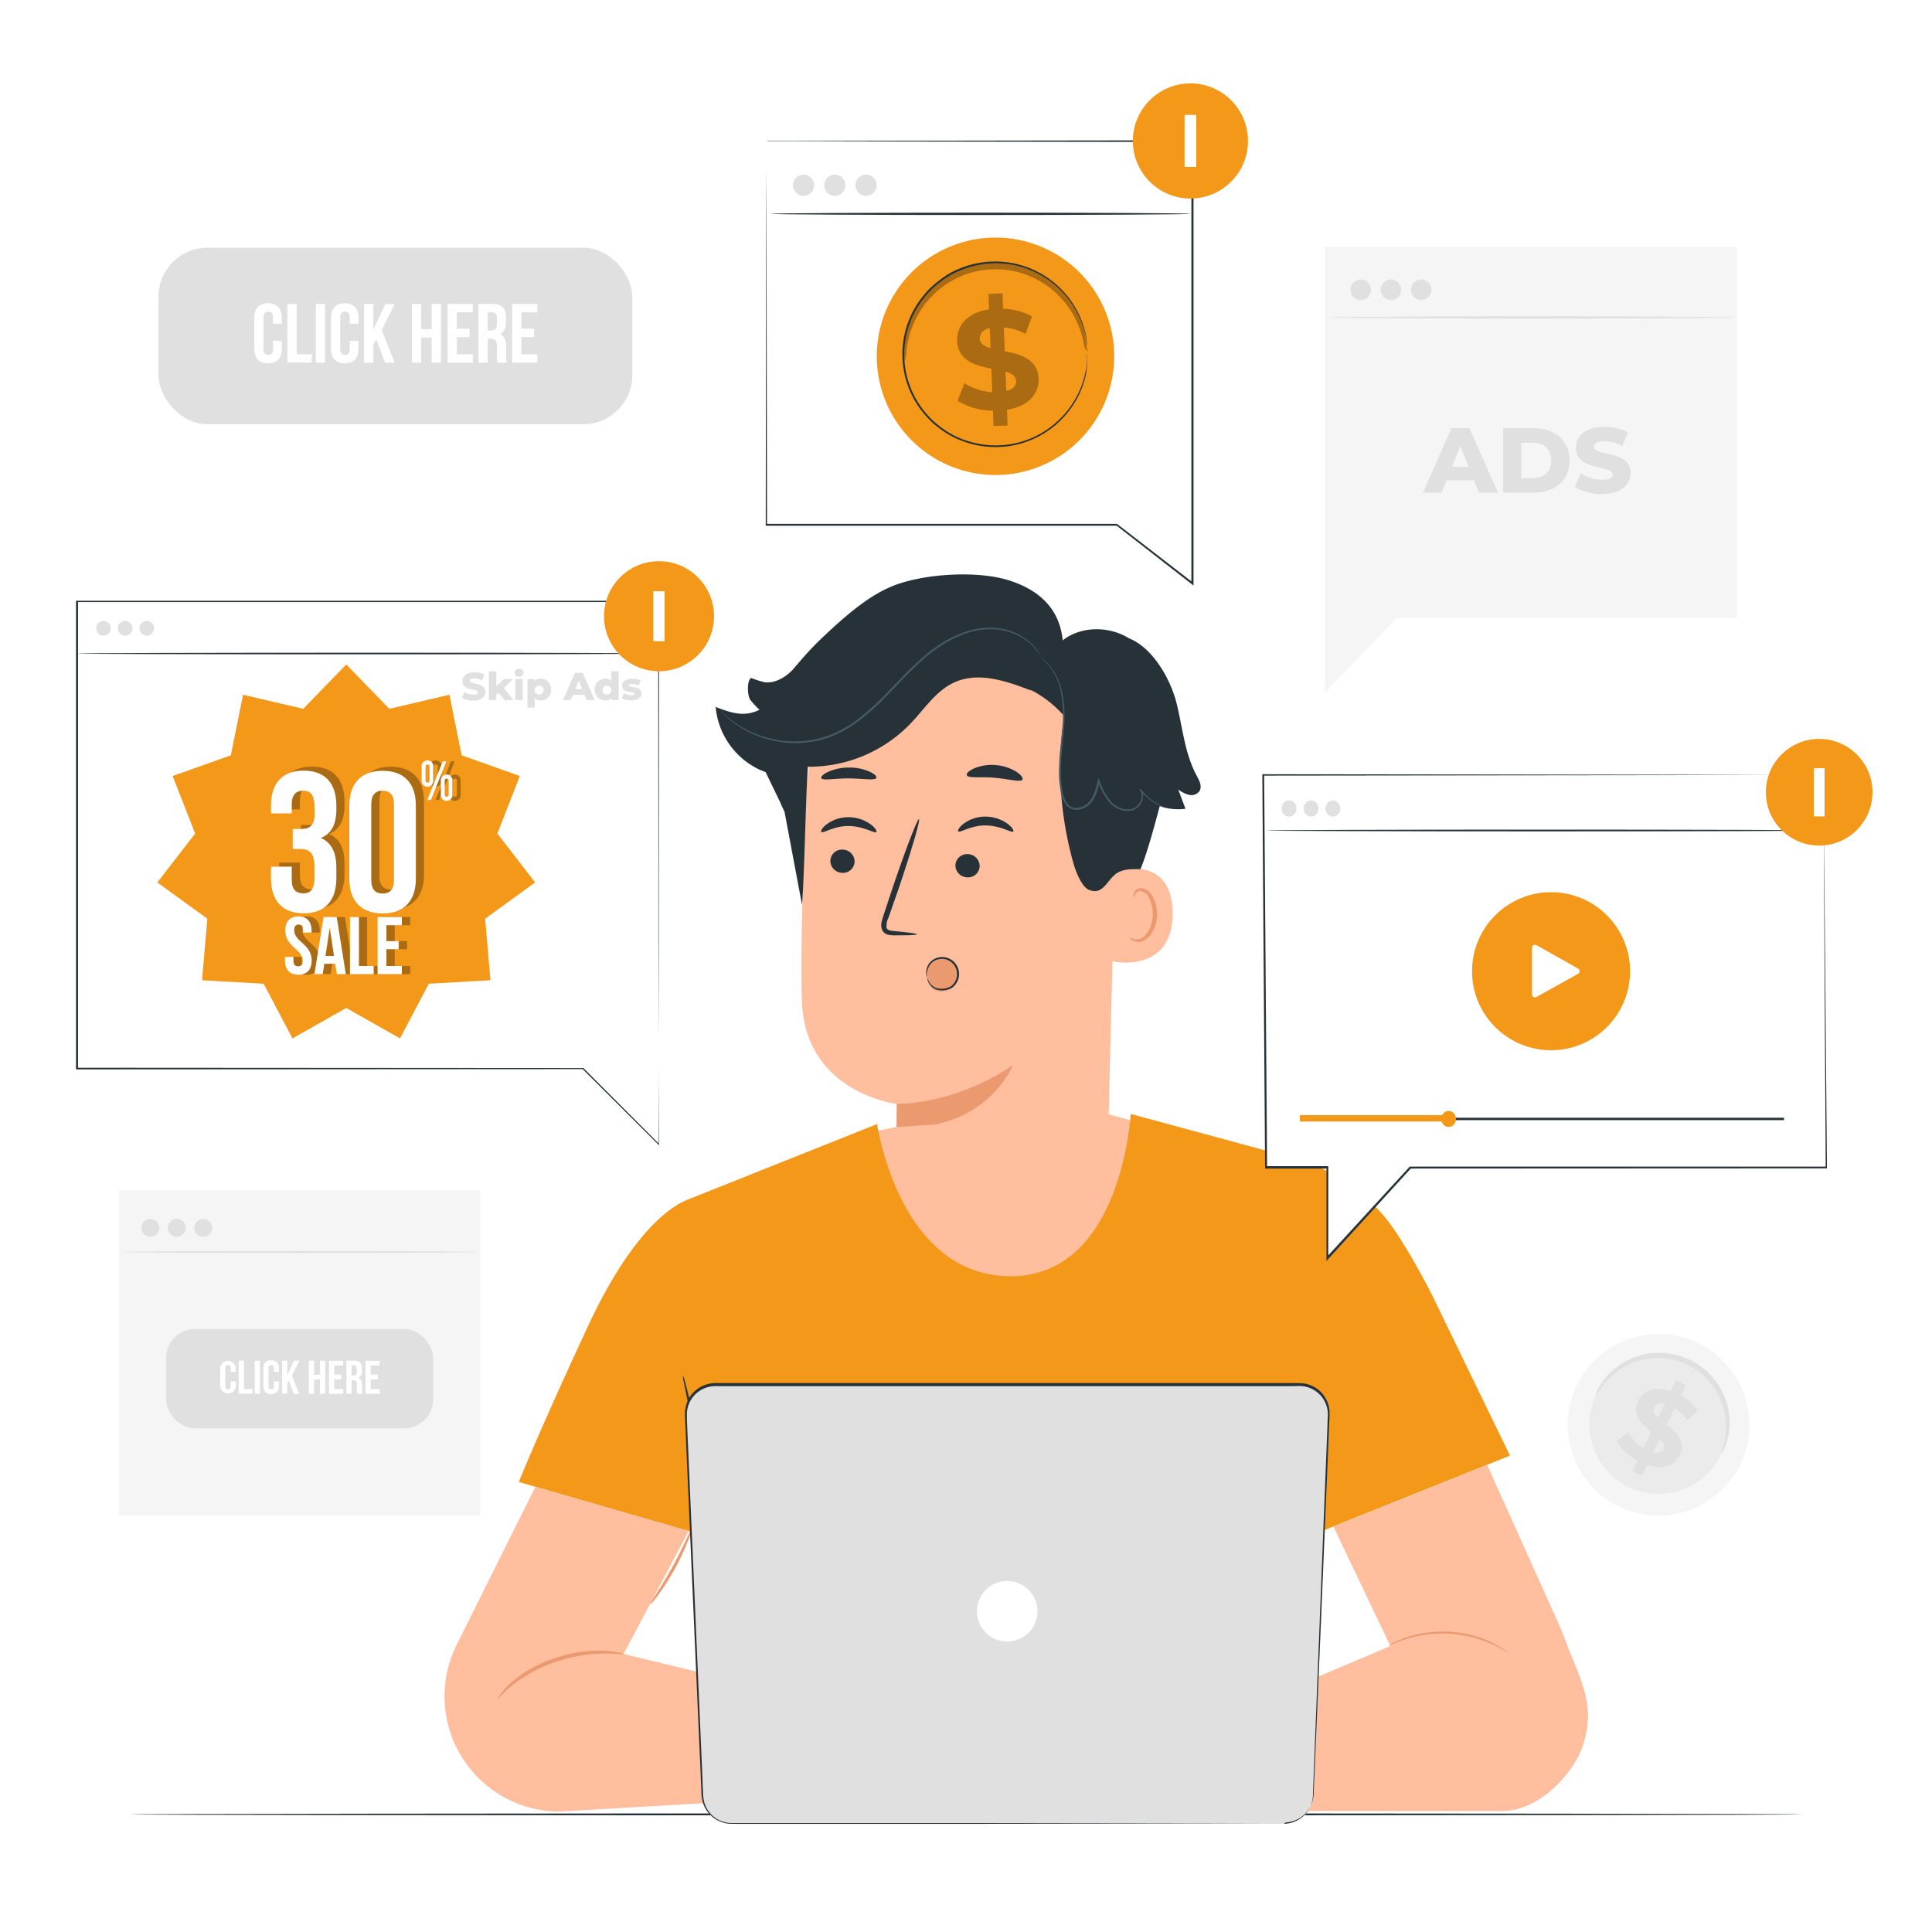 <?xml version="1.0" encoding="UTF-8"?> <svg xmlns="http://www.w3.org/2000/svg" xmlns:xlink="http://www.w3.org/1999/xlink" xmlns:svgjs="http://svgjs.com/svgjs" class="animated" id="freepik_stories-online-ads" viewBox="0 0 500 500" version="1.1"><style>svg#freepik_stories-online-ads:not(.animated) .animable {opacity: 0;}svg#freepik_stories-online-ads.animated #freepik--ad-3--inject-389 {animation: 1.5s Infinite linear floating;animation-delay: 0s;}svg#freepik_stories-online-ads.animated #freepik--ad-2--inject-389 {animation: 1.5s Infinite linear floating;animation-delay: 0s;}svg#freepik_stories-online-ads.animated #freepik--ad-1--inject-389 {animation: 1.5s Infinite linear floating;animation-delay: 0s;} @keyframes floating { 0% { opacity: 1; transform: translateY(0px); } 50% { transform: translateY(-10px); } 100% { opacity: 1; transform: translateY(0px); } } </style><g id="freepik--background-complete--inject-389" style="transform-origin: 241.759px 228.085px 0px;" class="animable"><rect x="30.78" y="308.06" width="93.51" height="84.19" style="fill: rgb(245, 245, 245); transform-origin: 77.535px 350.155px 0px;" id="el1ag1snnghr2" class="animable"></rect><rect x="42.98" y="343.93" width="69.12" height="25.75" rx="7.53" style="fill: rgb(224, 224, 224); transform-origin: 77.54px 356.805px 0px;" id="elzkfkyxq1k39" class="animable"></rect><path d="M123.77,324c0,.14-20.61.25-46,.25s-46-.11-46-.25,20.61-.25,46-.25S123.77,323.9,123.77,324Z" style="fill: rgb(224, 224, 224); transform-origin: 77.77px 324px 0px;" id="eleqwoja5ylum" class="animable"></path><path d="M41.22,317.77a2.32,2.32,0,1,1-2.32-2.32A2.32,2.32,0,0,1,41.22,317.77Z" style="fill: rgb(224, 224, 224); transform-origin: 38.9px 317.77px 0px;" id="el15j1pfw1ddn" class="animable"></path><path d="M48.07,317.77a2.32,2.32,0,1,1-2.31-2.32A2.31,2.31,0,0,1,48.07,317.77Z" style="fill: rgb(224, 224, 224); transform-origin: 45.75px 317.77px 0px;" id="el73166fbniq8" class="animable"></path><path d="M54.93,317.77a2.32,2.32,0,1,1-2.32-2.32A2.32,2.32,0,0,1,54.93,317.77Z" style="fill: rgb(224, 224, 224); transform-origin: 52.61px 317.77px 0px;" id="el6dyx6sd4r0k" class="animable"></path><path d="M61,357.51v1.13a2,2,0,1,1-4,0v-4.45a2,2,0,1,1,4,0V355H59.69v-.92c0-.61-.27-.84-.69-.84s-.7.23-.7.84v4.63c0,.61.27.83.7.83s.69-.22.69-.83v-1.22Z" style="fill: rgb(255, 255, 255); transform-origin: 59px 356.415px 0px;" id="elxc3atsthf5l" class="animable"></path><path d="M61.79,352.14h1.34v7.33h2.21v1.23H61.79Z" style="fill: rgb(255, 255, 255); transform-origin: 63.565px 356.42px 0px;" id="elf9fhze5f1p9" class="animable"></path><path d="M65.93,352.14h1.35v8.56H65.93Z" style="fill: rgb(255, 255, 255); transform-origin: 66.605px 356.42px 0px;" id="el37bp2tkny7y" class="animable"></path><path d="M72.16,357.51v1.13a1.88,1.88,0,0,1-2,2.16c-1.32,0-2-.79-2-2.16v-4.45c0-1.37.68-2.15,2-2.15a1.88,1.88,0,0,1,2,2.15V355H70.88v-.92c0-.61-.26-.84-.69-.84s-.7.23-.7.84v4.63c0,.61.27.83.7.83s.69-.22.69-.83v-1.22Z" style="fill: rgb(255, 255, 255); transform-origin: 70.171px 356.42px 0px;" id="el3jw8a7qrvpe" class="animable"></path><path d="M74.74,357.29l-.42.78v2.63H73v-8.56h1.34v3.73l1.76-3.73h1.35L75.56,356l1.87,4.75H76.05Z" style="fill: rgb(255, 255, 255); transform-origin: 75.225px 356.445px 0px;" id="elj1thso7cl0i" class="animable"></path><path d="M81.28,360.7H79.94v-8.56h1.34v3.67h1.53v-3.67h1.37v8.56H82.81V357H81.28Z" style="fill: rgb(255, 255, 255); transform-origin: 82.06px 356.42px 0px;" id="elp171nvsf98" class="animable"></path><path d="M86.5,355.74h1.85V357H86.5v2.5h2.33v1.23H85.16v-8.56h3.67v1.22H86.5Z" style="fill: rgb(255, 255, 255); transform-origin: 86.995px 356.45px 0px;" id="elpkusx9tf2zq" class="animable"></path><path d="M92.47,360.7a2.74,2.74,0,0,1-.12-1.05V358.3c0-.79-.27-1.09-.88-1.09H91v3.49H89.66v-8.56h2c1.39,0,2,.64,2,2v.68a1.72,1.72,0,0,1-.88,1.74c.68.28.9.92.9,1.82v1.32a2.63,2.63,0,0,0,.14,1ZM91,353.36V356h.53c.5,0,.81-.22.81-.91v-.84c0-.61-.21-.88-.69-.88Z" style="fill: rgb(255, 255, 255); transform-origin: 91.74px 356.42px 0px;" id="elpb3uahn0hga" class="animable"></path><path d="M95.92,355.74h1.85V357H95.92v2.5h2.33v1.23H94.58v-8.56h3.67v1.22H95.92Z" style="fill: rgb(255, 255, 255); transform-origin: 96.415px 356.45px 0px;" id="el1k62kevp14b" class="animable"></path><rect x="41.02" y="64.11" width="122.61" height="45.68" rx="12.66" style="fill: rgb(224, 224, 224); transform-origin: 102.325px 86.95px 0px;" id="elu8clnh5t6mn" class="animable"></rect><path d="M72.93,88.2v2c0,2.43-1.22,3.82-3.56,3.82s-3.56-1.39-3.56-3.82v-7.9c0-2.43,1.21-3.82,3.56-3.82s3.56,1.39,3.56,3.82v1.47H70.67V82.17c0-1.09-.48-1.5-1.24-1.5s-1.23.41-1.23,1.5v8.2c0,1.08.47,1.47,1.23,1.47s1.24-.39,1.24-1.47V88.2Z" style="fill: rgb(255, 255, 255); transform-origin: 69.37px 86.25px 0px;" id="el3wqbxya1do5" class="animable"></path><path d="M74.38,78.67h2.39v13h3.92v2.17H74.38Z" style="fill: rgb(255, 255, 255); transform-origin: 77.535px 86.255px 0px;" id="el5frxyqw82lm" class="animable"></path><path d="M81.74,78.67h2.38V93.86H81.74Z" style="fill: rgb(255, 255, 255); transform-origin: 82.93px 86.265px 0px;" id="el6xilird4jje" class="animable"></path><path d="M92.78,88.2v2c0,2.43-1.21,3.82-3.56,3.82s-3.56-1.39-3.56-3.82v-7.9c0-2.43,1.22-3.82,3.56-3.82s3.56,1.39,3.56,3.82v1.47H90.52V82.17c0-1.09-.47-1.5-1.23-1.5s-1.24.41-1.24,1.5v8.2c0,1.08.48,1.47,1.24,1.47s1.23-.39,1.23-1.47V88.2Z" style="fill: rgb(255, 255, 255); transform-origin: 89.22px 86.25px 0px;" id="el0an8ejuff7an" class="animable"></path><path d="M97.36,87.81l-.74,1.39v4.66H94.23V78.67h2.39v6.62l3.13-6.62h2.38l-3.32,6.77,3.32,8.42H99.68Z" style="fill: rgb(255, 255, 255); transform-origin: 98.18px 86.265px 0px;" id="elwq56a6vlqlg" class="animable"></path><path d="M109,93.86h-2.39V78.67H109v6.51h2.71V78.67h2.43V93.86h-2.43V87.35H109Z" style="fill: rgb(255, 255, 255); transform-origin: 110.375px 86.265px 0px;" id="el8pgz951prgt" class="animable"></path><path d="M118.23,85.07h3.28v2.17h-3.28v4.45h4.13v2.17h-6.51V78.67h6.51v2.17h-4.13Z" style="fill: rgb(255, 255, 255); transform-origin: 119.105px 86.265px 0px;" id="elmfkbqly4opj" class="animable"></path><path d="M128.82,93.86A4.63,4.63,0,0,1,128.6,92V89.61c0-1.41-.47-1.93-1.56-1.93h-.82v6.18h-2.39V78.67h3.6c2.48,0,3.54,1.15,3.54,3.5v1.19c0,1.56-.5,2.58-1.56,3.08,1.19.5,1.58,1.65,1.58,3.23V92a4.44,4.44,0,0,0,.26,1.84Zm-2.6-13v4.67h.93c.89,0,1.43-.39,1.43-1.61V82.4c0-1.08-.37-1.56-1.21-1.56Z" style="fill: rgb(255, 255, 255); transform-origin: 127.54px 86.265px 0px;" id="el61dfp3ortni" class="animable"></path><path d="M134.94,85.07h3.28v2.17h-3.28v4.45h4.12v2.17h-6.51V78.67h6.51v2.17h-4.12Z" style="fill: rgb(255, 255, 255); transform-origin: 135.805px 86.265px 0px;" id="el3gfex1lu9zn" class="animable"></path><polygon points="342.91 63.92 342.91 159.94 342.91 179.21 361.48 159.94 449.55 159.94 449.55 63.92 342.91 63.92" style="fill: rgb(245, 245, 245); transform-origin: 396.23px 121.565px 0px;" id="elpe9g4k39q1b" class="animable"></polygon><path d="M449,82.15c0,.16-23.51.29-52.5.29s-52.5-.13-52.5-.29,23.5-.29,52.5-.29S449,82,449,82.15Z" style="fill: rgb(224, 224, 224); transform-origin: 396.5px 82.15px 0px;" id="elsmi9iyi19r" class="animable"></path><path d="M354.81,75a2.65,2.65,0,1,1-2.65-2.64A2.65,2.65,0,0,1,354.81,75Z" style="fill: rgb(224, 224, 224); transform-origin: 352.16px 75.01px 0px;" id="elp36xecyuj6i" class="animable"></path><path d="M362.63,75A2.65,2.65,0,1,1,360,72.35,2.65,2.65,0,0,1,362.63,75Z" style="fill: rgb(224, 224, 224); transform-origin: 359.98px 75px 0px;" id="elx7ozwklbznc" class="animable"></path><path d="M370.44,75a2.64,2.64,0,1,1-2.64-2.64A2.65,2.65,0,0,1,370.44,75Z" style="fill: rgb(224, 224, 224); transform-origin: 367.8px 75px 0px;" id="ellqj7x8kkb1n" class="animable"></path><path d="M381.46,124.27h-7.07l-1.31,3.24h-4.82l7.37-16.7h4.66l7.4,16.7h-4.92Zm-1.39-3.49-2.15-5.34-2.14,5.34Z" style="fill: rgb(224, 224, 224); transform-origin: 377.975px 119.16px 0px;" id="el1l0150nuuhc" class="animable"></path><path d="M389,110.81h7.9c5.54,0,9.33,3.22,9.33,8.35s-3.79,8.35-9.33,8.35H389Zm7.71,12.93c2.84,0,4.75-1.69,4.75-4.58s-1.91-4.58-4.75-4.58h-3v9.16Z" style="fill: rgb(224, 224, 224); transform-origin: 397.615px 119.16px 0px;" id="el4hw27955bio" class="animable"></path><path d="M407.56,126l1.55-3.49a10.53,10.53,0,0,0,5.52,1.65c1.95,0,2.72-.55,2.72-1.36,0-2.65-9.5-.71-9.5-6.92,0-3,2.43-5.42,7.4-5.42a12.46,12.46,0,0,1,6.06,1.46l-1.46,3.51a9.85,9.85,0,0,0-4.63-1.29c-2,0-2.69.67-2.69,1.5,0,2.56,9.47.65,9.47,6.8,0,2.91-2.43,5.4-7.4,5.4A13.16,13.16,0,0,1,407.56,126Z" style="fill: rgb(224, 224, 224); transform-origin: 414.78px 119.151px 0px;" id="el8wq461ibdn3" class="animable"></path><path d="M450.28,379.17a23.5,23.5,0,1,1-10.56-31.46A23.47,23.47,0,0,1,450.28,379.17Z" style="fill: rgb(245, 245, 245); transform-origin: 429.231px 368.736px 0px;" id="elxgk5lr4hkx" class="animable"></path><path d="M445.28,376.68a17.91,17.91,0,1,1-8-24A17.89,17.89,0,0,1,445.28,376.68Z" style="fill: rgb(235, 235, 235); transform-origin: 429.256px 368.69px 0px;" id="elgy7wxe9ueac" class="animable"></path><path d="M445.52,376.17a11,11,0,0,1,.54-2.13,18.58,18.58,0,0,0-.06-9.81,18,18,0,0,0-1.84-4.22,16.93,16.93,0,0,0-3.2-3.92,16.41,16.41,0,0,0-2.11-1.66,18.2,18.2,0,0,0-2.41-1.35,18.42,18.42,0,0,0-2.59-1,17.72,17.72,0,0,0-2.63-.52,16.26,16.26,0,0,0-2.59-.12,16.67,16.67,0,0,0-2.48.24,18.25,18.25,0,0,0-4.4,1.35,18.41,18.41,0,0,0-7.48,6.33c-.8,1.15-1.18,1.84-1.28,1.8a5.3,5.3,0,0,1,.82-2.08,16.7,16.7,0,0,1,3.88-4.73,18,18,0,0,1,8.23-3.91,17.74,17.74,0,0,1,2.66-.31,17.46,17.46,0,0,1,2.79.09,17.79,17.79,0,0,1,2.84.55,20.41,20.41,0,0,1,2.8,1,18.78,18.78,0,0,1,2.6,1.47,18.32,18.32,0,0,1,2.27,1.8,17.24,17.24,0,0,1,1.88,2.06,16.56,16.56,0,0,1,1.49,2.22,18.1,18.1,0,0,1,1.84,4.56,17.79,17.79,0,0,1,.54,4.24,16.59,16.59,0,0,1-1.06,6C446.05,375.55,445.6,376.21,445.52,376.17Z" style="fill: rgb(224, 224, 224); transform-origin: 430.31px 363.141px 0px;" id="elwou4zuoo64m" class="animable"></path><path d="M426.3,379.14,424.94,382l-2.5-1.21,1.31-2.74a13.17,13.17,0,0,1-5.28-5l2.85-2.4a11.26,11.26,0,0,0,4,4.12l2-4.19c-2.46-2-5.13-4.44-3.4-8,1.28-2.66,4.31-4,8.49-2.56l1.35-2.78,2.51,1.2L435,361.1a12.68,12.68,0,0,1,4.36,4l-2.74,2.49a11.34,11.34,0,0,0-3.22-3.16l-2.05,4.27c2.47,2,5.09,4.39,3.39,7.93C433.46,379.22,430.47,380.56,426.3,379.14Zm2.82-12.3,1.72-3.56c-1.48-.34-2.35.14-2.75,1S428.19,366,429.12,366.84Zm1.41,8.13c.42-.88-.07-1.71-1-2.6l-1.67,3.46C429.28,376.16,430.14,375.77,430.53,375Z" style="fill: rgb(224, 224, 224); transform-origin: 428.915px 369.62px 0px;" id="el8ew4isylzfh" class="animable"></path></g><g id="freepik--Desk--inject-389" style="transform-origin: 250px 469.56px 0px;" class="animable"><path d="M466.76,469.56c0,.14-97.05.26-216.75.26s-216.77-.12-216.77-.26,97-.26,216.77-.26S466.76,469.41,466.76,469.56Z" style="fill: rgb(38, 50, 56); transform-origin: 250px 469.56px 0px;" id="elh3icsgh2xo8" class="animable"></path></g><g id="freepik--Character--inject-389" style="transform-origin: 263.001px 310.336px 0px;" class="animable"><path d="M288.89,208.4l-2.27,92.12c-.38,15.67-4.15,38.6-28.89,36.86h0c-21.35-3.12-26.29-23.63-25.91-38.25.18-6.93.31-12.71.28-13.43,0,0-23.4-2.78-24.52-26-.54-11.24.22-34.47,1.16-55.49a43.36,43.36,0,0,1,41.78-41.37l2.24-.08C277,163.27,290.1,184.17,288.89,208.4Z" style="fill: rgb(255, 190, 157); transform-origin: 248.184px 250.117px 0px;" id="elduolfmchdhf" class="animable"></path><path d="M232.1,285.7s14.69.34,30-10c0,0-6.78,17.26-30.07,16Z" style="fill: rgb(235, 153, 110); transform-origin: 247.065px 283.733px 0px;" id="el9oqycm8lxz9" class="animable"></path><path d="M248,215.15c.44.49,3.2-1.57,7.09-1.53s6.71,2,7.14,1.57c.21-.22-.24-1.09-1.47-2a9.78,9.78,0,0,0-5.72-1.85,9.37,9.37,0,0,0-5.64,1.82C248.21,214.06,247.8,214.93,248,215.15Z" style="fill: rgb(38, 50, 56); transform-origin: 255.116px 213.296px 0px;" id="elf0adev0nsih" class="animable"></path><path d="M247.26,224a3.14,3.14,0,0,0,3.14,3.06,3,3,0,0,0,3.14-2.95,3.14,3.14,0,0,0-3.14-3.06A3,3,0,0,0,247.26,224Z" style="fill: rgb(38, 50, 56); transform-origin: 250.4px 224.055px 0px;" id="elj12yz56h9q" class="animable"></path><path d="M237.29,241.8c0-.2-2.23-.5-5.84-.84-.92-.06-1.79-.21-2-.82a4.69,4.69,0,0,1,.52-2.73c.78-2.24,1.59-4.59,2.45-7,3.39-10,5.81-18.27,5.41-18.4s-3.49,7.89-6.88,17.92q-1.23,3.7-2.34,7.09c-.3,1.05-.86,2.25-.34,3.6a2.31,2.31,0,0,0,1.55,1.28,6,6,0,0,0,1.56.16C235,242.07,237.28,242,237.29,241.8Z" style="fill: rgb(38, 50, 56); transform-origin: 232.965px 227.035px 0px;" id="elwhjnhcpmd7q" class="animable"></path><path d="M250.21,200.61c.34.88,3.48.34,7.19.67s6.75,1.26,7.21.45c.21-.39-.34-1.2-1.58-2a11.73,11.73,0,0,0-5.39-1.73,11.61,11.61,0,0,0-5.58.88C250.72,199.47,250.06,200.19,250.21,200.61Z" style="fill: rgb(38, 50, 56); transform-origin: 257.421px 200.003px 0px;" id="elcs27rr24ww" class="animable"></path><path d="M212.55,201.38c.38.72,3.44.05,7.12.07s6.7.61,7.12-.11c.18-.34-.4-1-1.66-1.6a12.82,12.82,0,0,0-5.4-1.1,13.34,13.34,0,0,0-5.45,1.13C213,200.38,212.38,201,212.55,201.38Z" style="fill: rgb(38, 50, 56); transform-origin: 219.672px 200.176px 0px;" id="elc65ffw9ypk" class="animable"></path><path d="M287.6,225.7c.4-.19,15.82-5.3,15.88,10.62s-15.93,12.7-16,12.24S287.6,225.7,287.6,225.7Z" style="fill: rgb(255, 190, 157); transform-origin: 295.472px 236.952px 0px;" id="elonf944eygc" class="animable"></path><path d="M292.36,242.51c.07,0,.28.19.74.41a2.8,2.8,0,0,0,2.08,0c1.68-.62,3.08-3.3,3.15-6.17a9.2,9.2,0,0,0-.79-4,3.22,3.22,0,0,0-2.1-2.12,1.41,1.41,0,0,0-1.63.77c-.21.44-.11.76-.19.79s-.35-.27-.22-.92a1.72,1.72,0,0,1,.62-1,2.06,2.06,0,0,1,1.53-.42,3.91,3.91,0,0,1,2.91,2.46,9.39,9.39,0,0,1,1,4.44c-.09,3.21-1.72,6.21-4,6.89a3,3,0,0,1-2.54-.41C292.39,242.9,292.3,242.54,292.36,242.51Z" style="fill: rgb(235, 153, 110); transform-origin: 295.903px 236.796px 0px;" id="el9nb6rw3ovdd" class="animable"></path><path d="M309.7,200.74c-3.11-5.73-3.63-12.45-5.21-18.77s-6.22-14.35-12.27-16.76c-5.35-3.31-12.53-3.15-17.19.51-.82-8.31-6.26-13.2-14.24-15.62s-21-1.63-28.82,1.2c-6.07,2.18-12,6.9-19.33,13.89a78.35,78.35,0,0,0-8.48,9.53l-7.81,21.39,5.59,11.58c.33.79.67,1.57,1.09,2.35v0l4.53,24.13c.59-6.51,1-29.23,1.53-35.74a36.45,36.45,0,0,0,26.39-11c3.71-3.82,6.69-8.66,11.55-10.85,6.26-2.81,13.5-.32,19.9,2.17l-.27-.26a29.12,29.12,0,0,1,8.74,6.81,90.62,90.62,0,0,0,2.5,38.44c.54,1.87,2.06,5.75,3.85,6.52,3.52,1.51,4.61-2.09,6.83-3.94,1.64-1.37,4-1.46,6.56-1.36,1.65-3.91,3.45-10.54,5-16.34a14.35,14.35,0,0,0,6.66.69q-.94-2.49-1.87-5a7.54,7.54,0,0,0,2.8,1.4,2.6,2.6,0,0,0,2.76-1.08C311.12,203.37,310.35,201.94,309.7,200.74Z" style="fill: rgb(38, 50, 56); transform-origin: 253.537px 191.416px 0px;" id="elf4tkzwfrzw6" class="animable"></path><path d="M269.19,170a19.25,19.25,0,0,1,2.25,2.22,16.55,16.55,0,0,1,3.28,7.83,29.9,29.9,0,0,1,.37,5.91c-.07,2.14-.33,4.42-.58,6.82a61.51,61.51,0,0,0-.45,7.6,25.38,25.38,0,0,0,.37,4,8.37,8.37,0,0,0,1.49,3.95,3.49,3.49,0,0,0,3.23,1.22,5.22,5.22,0,0,0,3-1.55c1.56-1.69,2-3.88,2.45-5.82l-.49.05a19.93,19.93,0,0,0,2.64,5,6.94,6.94,0,0,0,4.42,2.62,4.46,4.46,0,0,0,2.41-.33,3.81,3.81,0,0,0,1.68-1.54,4,4,0,0,0,.57-2,2.86,2.86,0,0,0-.68-1.83l-.25.21a14.8,14.8,0,0,0,4.84,3.92,14,14,0,0,0,1.52.66,3.39,3.39,0,0,0,.55.16,2,2,0,0,0-.51-.24c-.34-.16-.85-.38-1.47-.73a15.5,15.5,0,0,1-4.67-4l-.26.21a3,3,0,0,1,0,3.45,3.52,3.52,0,0,1-1.52,1.36,4,4,0,0,1-2.18.27,6.43,6.43,0,0,1-4.1-2.49,19.2,19.2,0,0,1-2.54-4.85l-.31-.76-.18.8c-.44,1.93-.92,4-2.34,5.56a4.71,4.71,0,0,1-2.69,1.39,3,3,0,0,1-2.74-1,7.88,7.88,0,0,1-1.38-3.7,26.5,26.5,0,0,1-.37-3.94,61.12,61.12,0,0,1,.42-7.54c.24-2.4.48-4.69.53-6.86a29,29,0,0,0-.45-6,16.37,16.37,0,0,0-3.49-7.9A9.39,9.39,0,0,0,269.19,170Z" style="fill: rgb(69, 90, 100); transform-origin: 285.5px 189.947px 0px;" id="elnqjpc0ltpr" class="animable"></path><path d="M212.56,215.3c.44.49,3.2-1.57,7.09-1.53s6.71,2,7.14,1.57c.21-.22-.24-1.09-1.47-2a9.75,9.75,0,0,0-5.71-1.85,9.45,9.45,0,0,0-5.65,1.82C212.76,214.21,212.34,215.09,212.56,215.3Z" style="fill: rgb(38, 50, 56); transform-origin: 219.672px 213.446px 0px;" id="el82wef62der" class="animable"></path><path d="M214.89,222.83a3.15,3.15,0,0,0,3.15,3.06,3,3,0,0,0,3.13-2.95,3.14,3.14,0,0,0-3.14-3.06A3,3,0,0,0,214.89,222.83Z" style="fill: rgb(38, 50, 56); transform-origin: 218.03px 222.885px 0px;" id="elnlkawh1ko5" class="animable"></path><path d="M206.21,172.12c-2,2.56-5.14,4.86-8.38,4.43a24.56,24.56,0,0,1-3.43-1.1c-1.16.66-1,4.55-.23,5.65a21,21,0,0,0,2.38,2.58c-3.87,1.95-7.31.86-11.34-.73a19.93,19.93,0,0,0,11.45,16.28c2,.91,4.5,1.44,6.4.28,1.67-1,2.39-3,2.93-4.93a87.41,87.41,0,0,0,3.38-21.25Z" style="fill: rgb(38, 50, 56); transform-origin: 197.29px 186.147px 0px;" id="elgvpt2fptl2m" class="animable"></path><path d="M240.66,249.61a3.21,3.21,0,0,1,2.78-1.68c1.08,0,2-.1,2.79.65a5.06,5.06,0,0,1,1.11,5.71,4.19,4.19,0,0,1-5.27,2c-1.89-.87-2.64-5.74-1.33-7.36" style="fill: rgb(235, 153, 110); transform-origin: 243.931px 252.254px 0px;" id="el7imqkaf6h9m" class="animable"></path><path d="M240,253.08a7.88,7.88,0,0,1,.41.91,3.3,3.3,0,0,0,1.93,1.71,4.85,4.85,0,0,0,3.77-.45,3.94,3.94,0,0,0-1.93-7.07,3.87,3.87,0,0,0-3.44,1.41,3.92,3.92,0,0,0-.8,2.48c0,.64.11,1,.06,1s-.05-.08-.11-.25a3.46,3.46,0,0,1-.15-.75,3.89,3.89,0,0,1,.71-2.71,4.18,4.18,0,0,1,3.78-1.66,4.39,4.39,0,0,1,2.13,7.95,5.16,5.16,0,0,1-4.15.39,3.43,3.43,0,0,1-2-2,2.75,2.75,0,0,1-.21-.74C240,253.17,240,253.08,240,253.08Z" style="fill: rgb(38, 50, 56); transform-origin: 243.962px 251.992px 0px;" id="elz6y64ioaw7" class="animable"></path><path d="M269.37,169.89a14.66,14.66,0,0,0-2.36-3,15.5,15.5,0,0,0-9.34-4,19,19,0,0,0-7.05.83,28.35,28.35,0,0,0-7.36,3.58c-4.85,3.21-9.14,8-13.83,12.85a61.46,61.46,0,0,1-7.36,6.56,29.38,29.38,0,0,1-8.1,4.34,26.65,26.65,0,0,1-15.4.25,26.16,26.16,0,0,1-9.31-4.72L188,185.52c-.36-.31-.62-.62-.85-.85l-.51-.54c-.11-.12-.17-.19-.16-.2l.2.16.54.5c.24.22.52.52.88.82l1.26,1a26.88,26.88,0,0,0,9.28,4.52,26.48,26.48,0,0,0,15.15-.35,29.16,29.16,0,0,0,8-4.29,63.62,63.62,0,0,0,7.29-6.51c4.67-4.8,9-9.65,13.94-12.89a28.25,28.25,0,0,1,7.5-3.59,19.33,19.33,0,0,1,7.21-.79,15.48,15.48,0,0,1,9.44,4.23,11.82,11.82,0,0,1,1.77,2.23c.14.27.26.48.35.65S269.38,169.88,269.37,169.89Z" style="fill: rgb(69, 90, 100); transform-origin: 227.927px 177.382px 0px;" id="el04t5wcurlwok" class="animable"></path><polygon points="223.18 293.41 232 291.66 286.56 288.29 298.19 291.46 296.66 319.78 270.37 336.55 244.87 336.04 228.83 321.44 225.28 306.95 223.18 293.41" style="fill: rgb(255, 190, 157); transform-origin: 260.685px 312.42px 0px;" id="el3h9ld6b9p6j" class="animable"></polygon><path d="M372,338a171.71,171.71,0,0,0-10.48-18.74,46.76,46.76,0,0,0-26.9-19.59l-42-11.39s-2.18,42-31.09,42-34.54-39.37-34.54-39.37l-48.65,19.41c-1.67.65-12.95,4.55-26.08,32.7-12.5,26.81-18,40.52-18,40.52L184.32,398l3.13,45.07-1.06,25.74,152.09-.34-.85-29.42.64-45.11,1.9,3.07,50.62-20.3S384.27,363.35,372,338Z" style="fill: rgb(244, 152, 26); transform-origin: 262.525px 378.545px 0px;" id="elooczt2decg" class="animable"></path><path d="M339,365.24c.23,0,.09,16.3-.3,36.4S337.85,438,337.63,438s-.09-16.3.3-36.4S338.82,365.24,339,365.24Z" style="fill: rgb(38, 50, 56); transform-origin: 338.317px 401.62px 0px;" id="elwtnlh0t9c18" class="animable"></path><path d="M176.74,356a7.11,7.11,0,0,1,.56,1.67c.3,1.09.71,2.68,1.19,4.64.95,3.94,2.13,9.4,3.23,15.48s1.88,11.62,2.36,15.63c.24,2,.42,3.64.51,4.77a7.85,7.85,0,0,1,.06,1.76,7,7,0,0,1-.38-1.72c-.2-1.29-.45-2.87-.75-4.73-.62-4-1.51-9.5-2.6-15.57s-2.18-11.53-3-15.49c-.37-1.85-.68-3.42-.94-4.7A7.88,7.88,0,0,1,176.74,356Z" style="fill: rgb(38, 50, 56); transform-origin: 180.707px 377.975px 0px;" id="el2nv1flnh8p" class="animable"></path><path d="M138.54,384.81l-20.38,40.91a29.84,29.84,0,0,0-3.09,14.74h0a29.82,29.82,0,0,0,29.78,28.37l58.44-3.39,2.56-26.66-44.47-10.73,16.85-31.86Z" style="fill: rgb(255, 190, 157); transform-origin: 160.442px 426.82px 0px;" id="el6mfoubsowlo" class="animable"></path><path d="M161.38,428.05c0,.19-2-.15-5.25-.13a40.44,40.44,0,0,0-12.33,2.18,37.53,37.53,0,0,0-11,5.86c-2.52,2-3.72,3.63-3.86,3.53s.21-.48.74-1.23a19.8,19.8,0,0,1,2.66-2.85,33.45,33.45,0,0,1,11.18-6.27,35.5,35.5,0,0,1,12.66-1.93,23.79,23.79,0,0,1,3.86.46A4.23,4.23,0,0,1,161.38,428.05Z" style="fill: rgb(235, 153, 110); transform-origin: 145.145px 433.344px 0px;" id="elozq1k62u22" class="animable"></path><path d="M178.94,395.87a11.28,11.28,0,0,1-1,3.13,58.82,58.82,0,0,1-3.35,7.12,58.11,58.11,0,0,1-4.25,6.63,11.14,11.14,0,0,1-2.14,2.47c-.19-.14,2.75-4.15,5.69-9.49S178.72,395.79,178.94,395.87Z" style="fill: rgb(235, 153, 110); transform-origin: 173.566px 405.544px 0px;" id="el2elow91owwv" class="animable"></path><path d="M388.71,468.69H320.09v-25.9L359.83,426l-14.74-30.89,39.78-16,19.42,43.2c4.51,12.55,9.12,18.51,5.19,29.93C407.44,458.17,399,468.69,388.71,468.69Z" style="fill: rgb(255, 190, 157); transform-origin: 365.528px 423.9px 0px;" id="elc6vlaf062jk" class="animable"></path><path d="M194.41,437.23h11.44s25.81-9.33,31.12-8.44c4.78.8,22.29,12.43,25.72,14.73a2.23,2.23,0,0,1,.83,1.06h0a3.76,3.76,0,0,1-2.09,4.77l-.36.15.15.52a6.32,6.32,0,0,1,.27,2.09,2.52,2.52,0,0,1-4.69,1.09l.66,1.17a2.87,2.87,0,0,1,.36,1.57l-.06,1.07a2.87,2.87,0,0,1-2,2.57h0a2.87,2.87,0,0,1-3-.79c-2.22-2.44-7-7.33-10.26-7.87a75,75,0,0,0-10.59-.54,3.61,3.61,0,0,0-3.34,2.3h0c1.93.14,15.34,7.13,20.09,9.63a5.09,5.09,0,0,1,2.76,3.83c.17,1.48-.58,3-3.52,2.35-6.3-1.47-17.65-6.69-17.65-6.69s-5.86-1.67-9.65,1c-5.34,3.77-7.78,5.15-12.36,3.63a38.86,38.86,0,0,1-8-3.7l-9-.9S182.74,440.5,194.41,437.23Z" style="fill: rgb(255, 190, 157); transform-origin: 226.001px 448.687px 0px;" id="eltcit4rb6hl" class="animable"></path><path d="M228.5,441.59c0,.1,1.83-.48,4.85-.68a25,25,0,0,1,20.86,8.91,47.49,47.49,0,0,1,2.87,4,5.41,5.41,0,0,0-.57-1.2,22,22,0,0,0-2-3,24.27,24.27,0,0,0-21.16-9,20.64,20.64,0,0,0-3.56.61A5.67,5.67,0,0,0,228.5,441.59Z" style="fill: rgb(235, 153, 110); transform-origin: 242.79px 447.169px 0px;" id="elqt3phhbm0vb" class="animable"></path><path d="M231.23,435.32a21.42,21.42,0,0,1,5.05-.88A22,22,0,0,1,248,437.76a47,47,0,0,1,9.46,8l2.6,2.75a7.37,7.37,0,0,0,1,1,8.68,8.68,0,0,0-.85-1.1c-.57-.69-1.41-1.68-2.48-2.87a43.76,43.76,0,0,0-9.47-8.19,21.47,21.47,0,0,0-12-3.25,14.2,14.2,0,0,0-3.75.69,8.54,8.54,0,0,0-1,.37C231.33,435.24,231.22,435.3,231.23,435.32Z" style="fill: rgb(235, 153, 110); transform-origin: 246.145px 441.8px 0px;" id="eljcxwu994ef" class="animable"></path><path d="M336.85,438H325.4s-25.81-9.33-31.12-8.44c-4.78.8-22.29,12.43-25.72,14.73a2.23,2.23,0,0,0-.83,1.06h0a3.77,3.77,0,0,0,2.09,4.77l.36.15-.15.52a6.25,6.25,0,0,0-.27,2.09,2.52,2.52,0,0,0,4.69,1.09l-.66,1.17a3,3,0,0,0-.36,1.57l.06,1.06a2.84,2.84,0,0,0,2,2.57h0a2.85,2.85,0,0,0,3-.78c2.22-2.45,7-7.34,10.26-7.88a76.58,76.58,0,0,1,10.6-.53,3.61,3.61,0,0,1,3.33,2.3h0c-1.93.13-15.34,7.13-20.09,9.63a5.08,5.08,0,0,0-2.76,3.82c-.17,1.49.58,3.05,3.52,2.36,6.3-1.47,17.65-6.69,17.65-6.69s5.86-1.68,9.65,1c5.34,3.77,7.78,5.15,12.36,3.63a38.54,38.54,0,0,0,8-3.7l9-.9S348.52,441.3,336.85,438Z" style="fill: rgb(255, 190, 157); transform-origin: 305.253px 449.464px 0px;" id="elufhz8zrgkxs" class="animable"></path><path d="M302.75,442.39c0,.1-1.83-.48-4.85-.67A25,25,0,0,0,277,450.63c-2,2.31-2.79,4-2.87,4a5.76,5.76,0,0,1,.57-1.19,22,22,0,0,1,2-3,24.27,24.27,0,0,1,21.16-9,21.85,21.85,0,0,1,3.56.6A6.42,6.42,0,0,1,302.75,442.39Z" style="fill: rgb(235, 153, 110); transform-origin: 288.44px 447.984px 0px;" id="elsy6put9osd" class="animable"></path><path d="M300,436.12a21.42,21.42,0,0,0-5-.88,22.1,22.1,0,0,0-11.74,3.33,47.29,47.29,0,0,0-9.46,8l-2.6,2.76a7.37,7.37,0,0,1-1,1,8.25,8.25,0,0,1,.85-1.11c.57-.68,1.41-1.67,2.49-2.86a43.44,43.44,0,0,1,9.46-8.19,21.48,21.48,0,0,1,12-3.25,14.19,14.19,0,0,1,3.74.69,7,7,0,0,1,1,.37A1,1,0,0,1,300,436.12Z" style="fill: rgb(235, 153, 110); transform-origin: 285.1px 442.62px 0px;" id="el2q9ir4eoqju" class="animable"></path><path d="M390.48,427.8c-.06.09-1.55-1-4.25-2.25-.67-.3-1.41-.63-2.24-.91s-1.7-.56-2.64-.83a31.68,31.68,0,0,0-12.61-.73c-1,.17-1.88.3-2.72.53a22,22,0,0,0-2.33.65c-2.82.92-4.43,1.83-4.48,1.74a5.4,5.4,0,0,1,1.12-.67,9.76,9.76,0,0,1,1.37-.67,18.6,18.6,0,0,1,1.87-.75,21.93,21.93,0,0,1,2.35-.72,27.61,27.61,0,0,1,2.75-.58,30.29,30.29,0,0,1,12.8.73c.95.3,1.86.55,2.67.9a21,21,0,0,1,2.25,1c.69.31,1.26.67,1.78,1a12,12,0,0,1,1.28.83A5.76,5.76,0,0,1,390.48,427.8Z" style="fill: rgb(235, 153, 110); transform-origin: 374.845px 425.023px 0px;" id="ell2bmbtzwhtk" class="animable"></path><path d="M332.27,472H189.37a7.58,7.58,0,0,1-7.57-7.26l-4.29-98.35a7.58,7.58,0,0,1,7.57-7.92h151.2a7.59,7.59,0,0,1,7.58,7.9l-4,98.35A7.58,7.58,0,0,1,332.27,472Z" style="fill: rgb(224, 224, 224); transform-origin: 260.684px 415.235px 0px;" id="el5yiuinuhcow" class="animable"></path><path d="M332.27,472a13.79,13.79,0,0,0,1.38-.16,7.44,7.44,0,0,0,3.59-1.78,7.6,7.6,0,0,0,2.55-5.85q.15-3.93.35-9.05c.54-13.62,1.31-33.32,2.27-57.67q.36-9.14.76-19.11c.13-3.32.27-6.71.4-10.16,0-.86.1-1.75.07-2.59a7.37,7.37,0,0,0-.59-2.47,7.27,7.27,0,0,0-3.47-3.68,7.54,7.54,0,0,0-2.5-.75c-.86-.07-1.79,0-2.7,0H294.06l-104.82,0h-3.48a8.18,8.18,0,0,0-3.31.5,7.34,7.34,0,0,0-4.38,4.73,8.21,8.21,0,0,0-.3,1.63c0,.55,0,1.11,0,1.69.05,1.14.09,2.28.14,3.42l.3,6.81q.58,13.58,1.16,26.72c.76,17.52,1.49,34.41,2.19,50.51.09,2,.17,4,.26,6,0,1,.08,2,.13,3a10.34,10.34,0,0,0,.36,2.86,7.38,7.38,0,0,0,3.49,4.29,7.29,7.29,0,0,0,2.65.85c.91.1,1.89.05,2.84.06h22.21l39.86,0,57.71.08,15.69.05,4.08,0,1.39,0-1.39,0-4.08,0-15.69,0-57.71.08-39.86,0H191.33c-1,0-1.9,0-2.9-.06a7.83,7.83,0,0,1-6.53-5.46,10.88,10.88,0,0,1-.38-3c-.05-1-.09-2-.14-3q-.12-3-.26-6c-.71-16.1-1.45-33-2.22-50.51q-.57-13.14-1.17-26.72c-.1-2.26-.19-4.53-.29-6.81l-.15-3.42a16.74,16.74,0,0,1,0-1.74,8.68,8.68,0,0,1,.31-1.75,7.85,7.85,0,0,1,4.69-5.06,8.76,8.76,0,0,1,3.5-.54h3.48l104.82,0h40.32c.92,0,1.81,0,2.75.05a7.83,7.83,0,0,1,2.64.79,7.68,7.68,0,0,1,3.67,3.91,7.9,7.9,0,0,1,.62,2.61c0,.91,0,1.75-.07,2.62q-.21,5.19-.42,10.17-.42,10-.8,19.11c-1,24.34-1.85,44-2.43,57.66q-.22,5.11-.39,9a7.73,7.73,0,0,1-2.64,5.92,7.51,7.51,0,0,1-3.65,1.76,7.3,7.3,0,0,1-1,.1Z" style="fill: rgb(38, 50, 56); transform-origin: 260.679px 414.969px 0px;" id="elxhtfv6tjidr" class="animable"></path><path d="M268.5,417a7.83,7.83,0,1,1-7.83-7.83A7.84,7.84,0,0,1,268.5,417Z" style="fill: rgb(255, 255, 255); transform-origin: 260.67px 417px 0px;" id="el1qsaer31k3c" class="animable"></path></g><g id="freepik--ad-3--inject-389" style="transform-origin: 405.645px 258.775px 0px;" class="animable"><polygon points="471.9 200.6 326.92 200.6 327.66 302.17 343.5 302.17 343.5 325.65 364.95 302.17 472.64 302.17 471.9 200.6" style="fill: rgb(255, 255, 255); transform-origin: 399.78px 263.125px 0px;" id="elteynghkhzdr" class="animable"></polygon><path d="M471.9,200.61s0,.6,0,1.79,0,3,.06,5.3c0,4.67.11,11.53.2,20.33.15,17.65.37,43.06.65,74.13v.21h-.21L365,302.42l.18-.08-21.44,23.49-.45.49V302.17l.26.26H327.4v-.26c-.25-36.58-.49-71.06-.71-101.56v-.24h.23l104.92.12,29.59.06,7.81,0h2l.66,0h-2.71l-7.86,0-29.64.06-104.77.12.24-.24c.23,30.5.49,65,.76,101.56l-.26-.25h16.1v23.74l-.45-.17L364.76,302l.07-.08H365l107.69,0-.2.21c-.18-31-.33-56.39-.43-74-.05-8.82-.08-15.7-.1-20.38,0-2.34,0-4.12,0-5.34S471.9,200.61,471.9,200.61Z" style="fill: rgb(38, 50, 56); transform-origin: 399.75px 263.345px 0px;" id="elliy04qd30q" class="animable"></path><path d="M471.16,214.93c0,.12-32.12.23-71.74.23s-71.76-.11-71.76-.23,32.12-.23,71.76-.23S471.16,214.8,471.16,214.93Z" style="fill: rgb(38, 50, 56); transform-origin: 399.41px 214.93px 0px;" id="elmp9st85vqih" class="animable"></path><ellipse cx="333.61" cy="209.24" rx="1.92" ry="2.1" style="fill: rgb(224, 224, 224); transform-origin: 333.61px 209.24px 0px;" id="elwwrnyh63np" class="animable"></ellipse><ellipse cx="339.29" cy="209.24" rx="1.92" ry="2.1" style="fill: rgb(224, 224, 224); transform-origin: 339.29px 209.24px 0px;" id="el1t291e13jg" class="animable"></ellipse><ellipse cx="344.96" cy="209.24" rx="1.92" ry="2.1" style="fill: rgb(224, 224, 224); transform-origin: 344.96px 209.24px 0px;" id="elw75fsi5fjbc" class="animable"></ellipse><circle cx="401.41" cy="251.35" r="20.45" style="fill: rgb(244, 152, 26); transform-origin: 401.41px 251.35px 0px;" id="el0qc8wq8o3g1h" class="animable"></circle><path d="M396.48,257.33V245.27a.77.77,0,0,1,1.15-.67l10.78,6.08a.77.77,0,0,1,0,1.34l-10.79,6A.76.76,0,0,1,396.48,257.33Z" style="fill: rgb(255, 255, 255); transform-origin: 402.64px 251.311px 0px;" id="elr2km74v12km" class="animable"></path><rect x="336.52" y="289.27" width="125.19" height="0.62" style="fill: rgb(38, 50, 56); transform-origin: 399.115px 289.58px 0px;" id="elp4fy3hgn6qc" class="animable"></rect><rect x="336.42" y="288.59" width="39.12" height="1.66" style="fill: rgb(244, 152, 26); transform-origin: 355.98px 289.42px 0px;" id="el53c700rgg9s" class="animable"></rect><ellipse cx="374.9" cy="289.58" rx="1.9" ry="2.08" style="fill: rgb(244, 152, 26); transform-origin: 374.9px 289.58px 0px;" id="elqgwydxwgyaq" class="animable"></ellipse><circle cx="470.8" cy="205.03" r="13.8" style="fill: rgb(244, 152, 26); transform-origin: 470.8px 205.03px 0px;" id="elmwth57h3ecj" class="animable"></circle><g id="el9exw9tsvlx9"><rect x="469.41" y="198.81" width="2.78" height="12.44" style="fill: rgb(255, 255, 255); transform-origin: 470.8px 205.03px 0px; transform: rotate(45deg);" class="animable"></rect></g><g id="el8ge86dddhky"><rect x="469.41" y="198.81" width="2.78" height="12.44" style="fill: rgb(255, 255, 255); transform-origin: 470.8px 205.03px 0px; transform: rotate(-45deg);" class="animable"></rect></g></g><g id="freepik--ad-2--inject-389" style="transform-origin: 260.575px 86.555px 0px;" class="animable"><polygon points="198.39 36.48 198.39 135.79 289.09 135.79 308.69 150.95 308.69 135.79 308.69 131.9 308.69 36.48 198.39 36.48" style="fill: rgb(255, 255, 255); transform-origin: 253.54px 93.715px 0px;" id="eldhwo6zd81ep" class="animable"></polygon><path d="M198.39,36.48h2l5.88,0,22.39-.06,80-.11h.22v.22c0,31.85,0,69.41,0,109.47v5.53l-.42-.32L288.93,136l.16.05-90.7,0h-.22v-.22c.05-30,.08-54.8.11-72.17,0-8.66,0-15.45.06-20.08,0-2.3,0-4.07,0-5.27s0-1.79,0-1.79,0,.64,0,1.84,0,3,0,5.31c0,4.64,0,11.45.05,20.12,0,17.34.07,42.14.11,72l-.21-.21,90.7,0h.09l.07.05,19.6,15.15-.42.21v-5c0-40.06,0-77.62,0-109.47l.23.23-79.88-.12-22.44-.05-5.93,0h-1.53Z" style="fill: rgb(38, 50, 56); transform-origin: 253.525px 93.92px 0px;" id="el7pevr66xrbr" class="animable"></path><path d="M308.08,55.34c0,.16-24.32.3-54.3.3s-54.3-.14-54.3-.3,24.31-.3,54.3-.3S308.08,55.17,308.08,55.34Z" style="fill: rgb(38, 50, 56); transform-origin: 253.78px 55.34px 0px;" id="elr8h79b1m0f" class="animable"></path><path d="M210.7,47.94A2.74,2.74,0,1,1,208,45.2,2.74,2.74,0,0,1,210.7,47.94Z" style="fill: rgb(224, 224, 224); transform-origin: 207.96px 47.94px 0px;" id="elrsbhsaiyq1" class="animable"></path><path d="M218.78,47.94a2.74,2.74,0,1,1-2.73-2.74A2.73,2.73,0,0,1,218.78,47.94Z" style="fill: rgb(224, 224, 224); transform-origin: 216.04px 47.94px 0px;" id="el7vzyqp1qjwv" class="animable"></path><path d="M226.87,47.94a2.74,2.74,0,1,1-2.74-2.74A2.74,2.74,0,0,1,226.87,47.94Z" style="fill: rgb(224, 224, 224); transform-origin: 224.13px 47.94px 0px;" id="elmqai0m1rlai" class="animable"></path><path d="M288.34,91.41A30.72,30.72,0,1,1,256.89,61.5,30.69,30.69,0,0,1,288.34,91.41Z" style="fill: rgb(244, 152, 26); transform-origin: 257.63px 92.211px 0px;" id="elcjaphzi5ae" class="animable"></path><path d="M281,91.59a23.42,23.42,0,1,1-24-22.8A23.38,23.38,0,0,1,281,91.59Z" style="fill: rgb(244, 152, 26); transform-origin: 257.588px 92.202px 0px;" id="el89oeafz3bak" class="animable"></path><g id="el9776o575wr"><g style="opacity: 0.3; transform-origin: 257.526px 80.66px 0px;" class="animable"><path d="M281,90.85a13.61,13.61,0,0,1-.69-2.8,25.06,25.06,0,0,0-2.87-7.11,23.47,23.47,0,0,0-3.2-4.17,23.16,23.16,0,0,0-4.7-3.76,21.22,21.22,0,0,0-2.89-1.48,20.92,20.92,0,0,0-3.21-1.1A22.83,22.83,0,0,0,260,69.8a25.5,25.5,0,0,0-3.61-.08,25,25,0,0,0-3.59.48,22.72,22.72,0,0,0-6.43,2.45,22.7,22.7,0,0,0-2.71,1.79,23.45,23.45,0,0,0-4.25,4.26,24.19,24.19,0,0,0-2.72,4.5,24.83,24.83,0,0,0-2.07,7.39,13.82,13.82,0,0,1-.37,2.85,7,7,0,0,1-.32-2.9,21.59,21.59,0,0,1,1.59-7.84,23.88,23.88,0,0,1,2.69-4.89,24.16,24.16,0,0,1,4.43-4.66,22.18,22.18,0,0,1,2.88-2,23.18,23.18,0,0,1,3.28-1.6,24.11,24.11,0,0,1,3.62-1.11,25.93,25.93,0,0,1,3.87-.53,26.47,26.47,0,0,1,3.89.1,23.74,23.74,0,0,1,3.72.7A23.32,23.32,0,0,1,267.34,70a21.51,21.51,0,0,1,3.08,1.65,23.61,23.61,0,0,1,8.14,8.71A21.75,21.75,0,0,1,281,87.93,6.91,6.91,0,0,1,281,90.85Z" id="elpxaxoaxpia" style="transform-origin: 257.526px 80.66px 0px;" class="animable"></path></g></g><g id="el6toyxvdxto6"><g style="opacity: 0.3; transform-origin: 258.25px 93.09px 0px;" class="animable"><path d="M260.61,106.05l.15,4.07-3.64.14-.15-4a17.23,17.23,0,0,1-9.17-2.57l1.83-4.51a14.75,14.75,0,0,0,7.16,2.31l-.23-6.08c-4.08-.82-8.65-2-8.85-7.2-.14-3.86,2.53-7.28,8.25-8.15l-.15-4,3.64-.14.15,4a16.5,16.5,0,0,1,7.47,1.94l-1.64,4.55a14.88,14.88,0,0,0-5.64-1.68l.23,6.18c4.08.79,8.57,2,8.77,7.1C268.93,101.76,266.29,105.14,260.61,106.05Zm-4.26-16-.2-5.16c-1.91.51-2.63,1.59-2.59,2.79S254.73,89.66,256.35,90.1Zm6.6,8.53c-.05-1.27-1.13-1.92-2.72-2.41l.19,5C262.23,100.77,263,99.8,263,98.63Z" id="elna6mrtt37dp" style="transform-origin: 258.25px 93.09px 0px;" class="animable"></path></g></g><path d="M281.46,91.14s0-.13,0-.39-.06-.65-.11-1.13l-.08-.83c0-.3-.11-.63-.18-1a16.91,16.91,0,0,0-.56-2.44,22.69,22.69,0,0,0-2.81-6.23,23.83,23.83,0,0,0-16.25-10.69,23.82,23.82,0,0,0-12.37,1.33A24.78,24.78,0,0,0,246,71.2a24,24,0,0,0-2.84,1.92,26.24,26.24,0,0,0-2.63,2.33,29.18,29.18,0,0,0-2.25,2.79,22.84,22.84,0,0,0-3.22,6.57,23.27,23.27,0,0,0,.36,14.87,23,23,0,0,0,3.53,6.41,27.49,27.49,0,0,0,2.38,2.67,28.37,28.37,0,0,0,2.73,2.21,22.1,22.1,0,0,0,6.05,3.06,23.89,23.89,0,0,0,12.42.74,23.48,23.48,0,0,0,9.84-4.63,23.81,23.81,0,0,0,5.88-6.83A22.7,22.7,0,0,0,280.76,97a16.85,16.85,0,0,0,.44-2.47c.05-.36.11-.69.14-1s0-.59,0-.84c0-.47,0-.85.06-1.13a3.79,3.79,0,0,1,0-.38,1.59,1.59,0,0,1,0,.38v1.14c0,.25,0,.53,0,.84s-.07.64-.11,1A16.54,16.54,0,0,1,281,97a22.64,22.64,0,0,1-2.45,6.46,24,24,0,0,1-28.55,11,26.15,26.15,0,0,1-3.18-1.29,23.74,23.74,0,0,1-3-1.82,26.93,26.93,0,0,1-2.8-2.24,27.52,27.52,0,0,1-2.43-2.73,23.09,23.09,0,0,1-3.62-6.55,23.74,23.74,0,0,1-.36-15.2,23.06,23.06,0,0,1,3.3-6.71,27.43,27.43,0,0,1,2.3-2.84,28.4,28.4,0,0,1,2.68-2.37,26,26,0,0,1,2.91-2,24.84,24.84,0,0,1,3.11-1.44A24.22,24.22,0,0,1,261.48,68a24,24,0,0,1,16.44,11,22.67,22.67,0,0,1,2.76,6.33,18,18,0,0,1,.52,2.47c.05.36.12.69.15,1s0,.58,0,.83q0,.72.06,1.14A2,2,0,0,1,281.46,91.14Z" style="fill: rgb(38, 50, 56); transform-origin: 257.497px 91.693px 0px;" id="elhvedn8sfj64" class="animable"></path><g id="elyvsu11xq7te"><circle cx="308.08" cy="36.48" r="14.9" style="fill: rgb(244, 152, 26); transform-origin: 308.08px 36.48px 0px; transform: rotate(-45deg);" class="animable"></circle></g><g id="elb04dtcux94d"><rect x="306.58" y="29.77" width="3" height="13.43" style="fill: rgb(255, 255, 255); transform-origin: 308.08px 36.485px 0px; transform: rotate(45deg);" class="animable"></rect></g><g id="eliyfftr8n559"><rect x="306.58" y="29.77" width="3" height="13.43" style="fill: rgb(255, 255, 255); transform-origin: 308.08px 36.485px 0px; transform: rotate(-45deg);" class="animable"></rect></g></g><g id="freepik--ad-1--inject-389" style="transform-origin: 102.235px 220.815px 0px;" class="animable animator-active"><polygon points="170.55 276.27 170.45 276.27 170.45 155.68 19.95 155.68 19.95 276.6 150.95 276.6 170.55 296.21 170.55 276.27" style="fill: rgb(255, 255, 255); transform-origin: 95.25px 225.945px 0px;" id="ele1j0u5tx9mv" class="animable"></polygon><path d="M170.55,276.27s0,.43,0,1.29,0,2.14,0,3.82c0,3.38,0,8.37,0,14.83v.18l-.13-.13-19.63-19.58.08,0-131,.08h-.19v-.19c0-32.84,0-68.92,0-106.71V155.48h.2l150.51,0h.17v.16c0,36.46-.06,66.53-.07,87.53,0,10.5,0,18.73-.05,24.35,0,2.81,0,5,0,6.44,0,.73,0,1.29,0,1.67s0,.59,0,.6h0a5.84,5.84,0,0,1,0-.6c0-.38,0-.94,0-1.67,0-1.47,0-3.63,0-6.44,0-5.62,0-13.85-.05-24.35,0-21,0-51.07-.07-87.53l.17.17-150.51,0,.21-.21v14.21c0,37.79,0,73.87,0,106.71l-.2-.19,131,.08h0l0,0,19.58,19.63-.13.06C170.53,283.37,170.55,276.81,170.55,276.27Z" style="fill: rgb(38, 50, 56); transform-origin: 95.125px 225.935px 0px;" id="eld1szxoci7th" class="animable"></path><path d="M170.45,169.13c0,.12-33.69.21-75.25.21s-75.26-.09-75.26-.21,33.69-.21,75.26-.21S170.45,169,170.45,169.13Z" style="fill: rgb(38, 50, 56); transform-origin: 95.195px 169.13px 0px;" id="eligmur2o0cr9" class="animable"></path><path d="M28.68,162.6a1.9,1.9,0,1,1-1.89-1.89A1.9,1.9,0,0,1,28.68,162.6Z" style="fill: rgb(224, 224, 224); transform-origin: 26.78px 162.61px 0px;" id="el3j1pntj5jup" class="animable"></path><path d="M34.29,162.6a1.9,1.9,0,1,1-1.9-1.89A1.9,1.9,0,0,1,34.29,162.6Z" style="fill: rgb(224, 224, 224); transform-origin: 32.39px 162.61px 0px;" id="elnaolyu9r9kr" class="animable"></path><circle cx="38" cy="162.6" r="1.9" style="fill: rgb(224, 224, 224); transform-origin: 38px 162.6px 0px;" id="elckq9o7kedbn" class="animable"></circle><circle cx="170.55" cy="159.48" r="14.24" style="fill: rgb(244, 152, 26); transform-origin: 170.55px 159.48px 0px;" id="elwo1w1krqfma" class="animable"></circle><g id="el3fe6yinzh2x"><rect x="169.12" y="153.06" width="2.86" height="12.84" style="fill: rgb(255, 255, 255); transform-origin: 170.55px 159.48px 0px; transform: rotate(45deg);" class="animable"></rect></g><g id="elkma2pw01rim"><rect x="169.12" y="153.06" width="2.86" height="12.84" style="fill: rgb(255, 255, 255); transform-origin: 170.55px 159.48px 0px; transform: rotate(-45deg);" class="animable"></rect></g><polygon points="89.61 171.96 100.74 183.44 116.31 179.8 119.47 195.47 134.53 200.83 128.72 215.73 138.49 228.38 125.55 237.76 126.93 253.69 110.97 254.59 103.52 268.74 89.61 260.86 75.69 268.74 68.24 254.59 52.28 253.69 53.66 237.76 40.72 228.38 50.5 215.73 44.68 200.83 59.74 195.47 62.9 179.8 78.47 183.44 89.61 171.96" style="fill: rgb(244, 152, 26); transform-origin: 89.605px 220.35px 0px;" id="elwxm6i6eo6v" class="animable"></polygon><g id="elr1hc1jpa97"><g style="opacity: 0.3; transform-origin: 90.995px 216.875px 0px;" class="animable"><path d="M83.49,207.72c0-3.25-1.13-4.13-2.94-4.13s-2.94,1-2.94,3.56v2.32H72.25v-2c0-5.78,2.89-9.08,8.46-9.08s8.45,3.3,8.45,9.08v.93c0,3.87-1.23,6.29-4,7.43,2.84,1.23,4,3.91,4,7.58v2.83c0,5.78-2.88,9.08-8.45,9.08s-8.46-3.3-8.46-9.08v-3h5.36v3.35c0,2.58,1.14,3.56,2.94,3.56s2.94-.87,2.94-4.07v-2.84c0-3.35-1.13-4.59-3.71-4.59H77.87v-5.16h2.22c2.11,0,3.4-.92,3.4-3.81Z" id="el1xkjw0c55xz" style="transform-origin: 80.705px 216.855px 0px;" class="animable"></path><path d="M92.52,207.51c0-5.78,3-9.08,8.61-9.08s8.61,3.3,8.61,9.08v18.77c0,5.78-3,9.08-8.61,9.08s-8.61-3.3-8.61-9.08Zm5.67,19.13c0,2.58,1.14,3.56,2.94,3.56s2.94-1,2.94-3.56V207.15c0-2.58-1.13-3.56-2.94-3.56s-2.94,1-2.94,3.56Z" id="eloq1fpma2dyc" style="transform-origin: 101.13px 216.895px 0px;" class="animable"></path></g></g><g id="elj33yq9s1i1i"><g style="opacity: 0.3; transform-origin: 115.23px 202.03px 0px;" class="animable"><path d="M111.25,198.56a1.52,1.52,0,1,1,3,0v3.28a1.52,1.52,0,1,1-3,0Zm1,3.36c0,.44.18.62.51.62s.52-.18.52-.62v-3.44c0-.44-.2-.63-.52-.63s-.51.19-.51.63Zm4.46-4.89h.93l-4,10h-.93Zm-.5,5.19a1.52,1.52,0,1,1,3,0v3.28a1.52,1.52,0,1,1-3,0Zm1,3.36c0,.44.18.62.51.62s.52-.18.52-.62v-3.44c0-.44-.2-.62-.52-.62s-.51.18-.51.62Z" id="elw3v1b1iny5d" style="transform-origin: 115.23px 202.03px 0px;" class="animable"></path></g></g><g id="elev1lfnbmol"><g style="opacity: 0.3; transform-origin: 91.015px 244.715px 0px;" class="animable"><path d="M79.35,237.17c2.25,0,3.41,1.35,3.41,3.71v.47H80.57v-.62c0-1-.42-1.45-1.16-1.45s-1.16.4-1.16,1.45c0,3,4.53,3.61,4.53,7.82,0,2.36-1.18,3.71-3.45,3.71s-3.46-1.35-3.46-3.71v-.9h2.19v1c0,1.05.47,1.43,1.2,1.43s1.21-.38,1.21-1.43c0-3-4.54-3.6-4.54-7.82C75.93,238.52,77.09,237.17,79.35,237.17Z" id="elrspywaj96qk" style="transform-origin: 79.325px 244.715px 0px;" class="animable"></path><path d="M91.62,252.09H89.28l-.4-2.67H86l-.4,2.67H83.5l2.36-14.75h3.4Zm-5.29-4.68h2.23L87.44,240Z" id="el38en9mtwxji" style="transform-origin: 87.56px 244.715px 0px;" class="animable"></path><path d="M92.69,237.34H95V250h3.82v2.11H92.69Z" id="eloj21okbbalc" style="transform-origin: 95.755px 244.725px 0px;" class="animable"></path><path d="M102.16,243.56h3.18v2.1h-3.18V250h4v2.11H99.84V237.34h6.32v2.11h-4Z" id="el5o70ok4lkkf" style="transform-origin: 103px 244.725px 0px;" class="animable"></path></g></g><path d="M81.38,208.76c0-3.25-1.14-4.13-2.94-4.13s-2.94,1-2.94,3.56v2.32H70.13v-2c0-5.77,2.89-9.07,8.46-9.07s8.46,3.3,8.46,9.07v.93c0,3.87-1.24,6.29-4,7.43,2.84,1.24,4,3.92,4,7.58v2.84c0,5.77-2.89,9.07-8.46,9.07s-8.46-3.3-8.46-9.07v-3H75.5v3.35c0,2.58,1.13,3.56,2.94,3.56s2.94-.88,2.94-4.08v-2.83c0-3.36-1.14-4.59-3.72-4.59h-1.9v-5.16H78c2.12,0,3.41-.93,3.41-3.82Z" style="fill: rgb(255, 255, 255); transform-origin: 78.59px 217.9px 0px;" id="eldxvvf74s7p9" class="animable"></path><path d="M90.4,208.55c0-5.77,3-9.07,8.62-9.07s8.61,3.3,8.61,9.07v18.78c0,5.77-3,9.07-8.61,9.07s-8.62-3.3-8.62-9.07Zm5.68,19.14c0,2.58,1.13,3.56,2.94,3.56s2.94-1,2.94-3.56v-19.5c0-2.58-1.14-3.56-2.94-3.56s-2.94,1-2.94,3.56Z" style="fill: rgb(255, 255, 255); transform-origin: 99.015px 217.94px 0px;" id="el8spx4ws3sii" class="animable"></path><path d="M109.13,198.56a1.52,1.52,0,1,1,3,0v3.28a1.52,1.52,0,1,1-3,0Zm1,3.36c0,.44.18.62.51.62s.52-.18.52-.62v-3.44c0-.44-.2-.63-.52-.63s-.51.19-.51.63Zm4.46-4.89h.93l-4,10h-.93Zm-.5,5.19a1.52,1.52,0,1,1,3,0v3.28a1.52,1.52,0,1,1-3,0Zm1,3.36c0,.44.18.62.51.62s.52-.18.52-.62v-3.44c0-.44-.2-.62-.52-.62s-.51.18-.51.62Z" style="fill: rgb(255, 255, 255); transform-origin: 113.11px 202.03px 0px;" id="elulph2ay9em" class="animable"></path><path d="M77.23,237.17c2.25,0,3.41,1.35,3.41,3.71v.47H78.45v-.62c0-1-.42-1.45-1.16-1.45s-1.16.4-1.16,1.45c0,3,4.53,3.61,4.53,7.82,0,2.36-1.18,3.71-3.45,3.71s-3.46-1.35-3.46-3.71v-.9h2.19v1c0,1.05.47,1.43,1.21,1.43s1.2-.38,1.2-1.43c0-3-4.53-3.6-4.53-7.82C73.82,238.52,75,237.17,77.23,237.17Z" style="fill: rgb(255, 255, 255); transform-origin: 77.205px 244.715px 0px;" id="elyc800339dpm" class="animable"></path><path d="M89.5,252.09H87.16l-.4-2.67H83.91l-.4,2.67H81.38l2.36-14.75h3.4Zm-5.29-4.68h2.23L85.32,240Z" style="fill: rgb(255, 255, 255); transform-origin: 85.44px 244.715px 0px;" id="elof7v3eqxlrg" class="animable"></path><path d="M90.57,237.34h2.32V250h3.82v2.11H90.57Z" style="fill: rgb(255, 255, 255); transform-origin: 93.64px 244.725px 0px;" id="elovhqwoe9vbn" class="animable"></path><path d="M100,243.56h3.18v2.1H100V250h4v2.11H97.72V237.34H104v2.11h-4Z" style="fill: rgb(255, 255, 255); transform-origin: 100.86px 244.725px 0px;" id="elwlfcncyjeu" class="animable"></path><path d="M119.55,180.56l.65-1.48a4.4,4.4,0,0,0,2.33.7c.83,0,1.15-.23,1.15-.57,0-1.12-4-.31-4-2.93,0-1.25,1-2.28,3.12-2.28a5.29,5.29,0,0,1,2.56.61l-.61,1.48a4.21,4.21,0,0,0-2-.54c-.83,0-1.14.28-1.14.63,0,1.08,4,.28,4,2.87,0,1.23-1,2.28-3.12,2.28A5.56,5.56,0,0,1,119.55,180.56Z" style="fill: rgb(224, 224, 224); transform-origin: 122.58px 177.665px 0px;" id="elxq2dnkadm6j" class="animable"></path><path d="M129,179.28l-.57.57v1.34h-1.91v-7.47h1.91v3.91l2-1.9h2.26l-2.26,2.34,2.45,3.12h-2.31Z" style="fill: rgb(224, 224, 224); transform-origin: 129.7px 177.455px 0px;" id="el6jv8qomvif" class="animable"></path><path d="M133.15,174.11a1.06,1.06,0,0,1,1.17-1,1,1,0,0,1,1.16,1,1.17,1.17,0,0,1-2.33,0Zm.21,1.62h1.91v5.46h-1.91Z" style="fill: rgb(224, 224, 224); transform-origin: 134.315px 177.144px 0px;" id="elet1bz1hnb4a" class="animable"></path><path d="M142.62,178.46a2.64,2.64,0,0,1-2.67,2.82,2.07,2.07,0,0,1-1.53-.57v2.43h-1.91v-7.41h1.82v.54a2,2,0,0,1,1.62-.63A2.64,2.64,0,0,1,142.62,178.46Zm-1.93,0a1.16,1.16,0,1,0-1.15,1.3A1.16,1.16,0,0,0,140.69,178.46Z" style="fill: rgb(224, 224, 224); transform-origin: 139.568px 179.387px 0px;" id="el32ozqisylrw" class="animable"></path><path d="M151.26,179.82h-3l-.56,1.37h-2l3.11-7.05h2l3.13,7.05h-2.08Zm-.59-1.47-.9-2.26-.91,2.26Z" style="fill: rgb(224, 224, 224); transform-origin: 149.82px 177.665px 0px;" id="eltp6y1bfh2zj" class="animable"></path><path d="M160.11,173.72v7.47h-1.82v-.54a2,2,0,0,1-1.6.63,2.82,2.82,0,0,1,0-5.64,2,2,0,0,1,1.51.56v-2.48Zm-1.88,4.73a1.16,1.16,0,1,0-1.14,1.31A1.16,1.16,0,0,0,158.23,178.45Z" style="fill: rgb(224, 224, 224); transform-origin: 156.991px 177.502px 0px;" id="elgy7iyzccgms" class="animable"></path><path d="M160.91,180.72l.57-1.31a3.84,3.84,0,0,0,1.9.5c.65,0,.86-.14.86-.37,0-.74-3.22.1-3.22-2.09,0-1,.94-1.81,2.66-1.81a4.8,4.8,0,0,1,2.15.46l-.57,1.3a3.24,3.24,0,0,0-1.57-.4c-.65,0-.88.18-.88.38,0,.76,3.21-.06,3.21,2.11,0,1-.92,1.79-2.7,1.79A5,5,0,0,1,160.91,180.72Z" style="fill: rgb(224, 224, 224); transform-origin: 163.465px 178.46px 0px;" id="elqqqh6y0vd5f" class="animable"></path></g><defs><filter id="active" height="200%"><feMorphology in="SourceAlpha" result="DILATED" operator="dilate" radius="2"></feMorphology><feFlood flood-color="#32DFEC" flood-opacity="1" result="PINK"></feFlood><feComposite in="PINK" in2="DILATED" operator="in" result="OUTLINE"></feComposite><feMerge><feMergeNode in="OUTLINE"></feMergeNode><feMergeNode in="SourceGraphic"></feMergeNode></feMerge></filter><filter id="hover" height="200%"><feMorphology in="SourceAlpha" result="DILATED" operator="dilate" radius="2"></feMorphology><feFlood flood-color="#ff0000" flood-opacity="0.5" result="PINK"></feFlood><feComposite in="PINK" in2="DILATED" operator="in" result="OUTLINE"></feComposite><feMerge><feMergeNode in="OUTLINE"></feMergeNode><feMergeNode in="SourceGraphic"></feMergeNode></feMerge><feColorMatrix type="matrix" values="0 0 0 0 0 0 1 0 0 0 0 0 0 0 0 0 0 0 1 0 "></feColorMatrix></filter></defs></svg> 